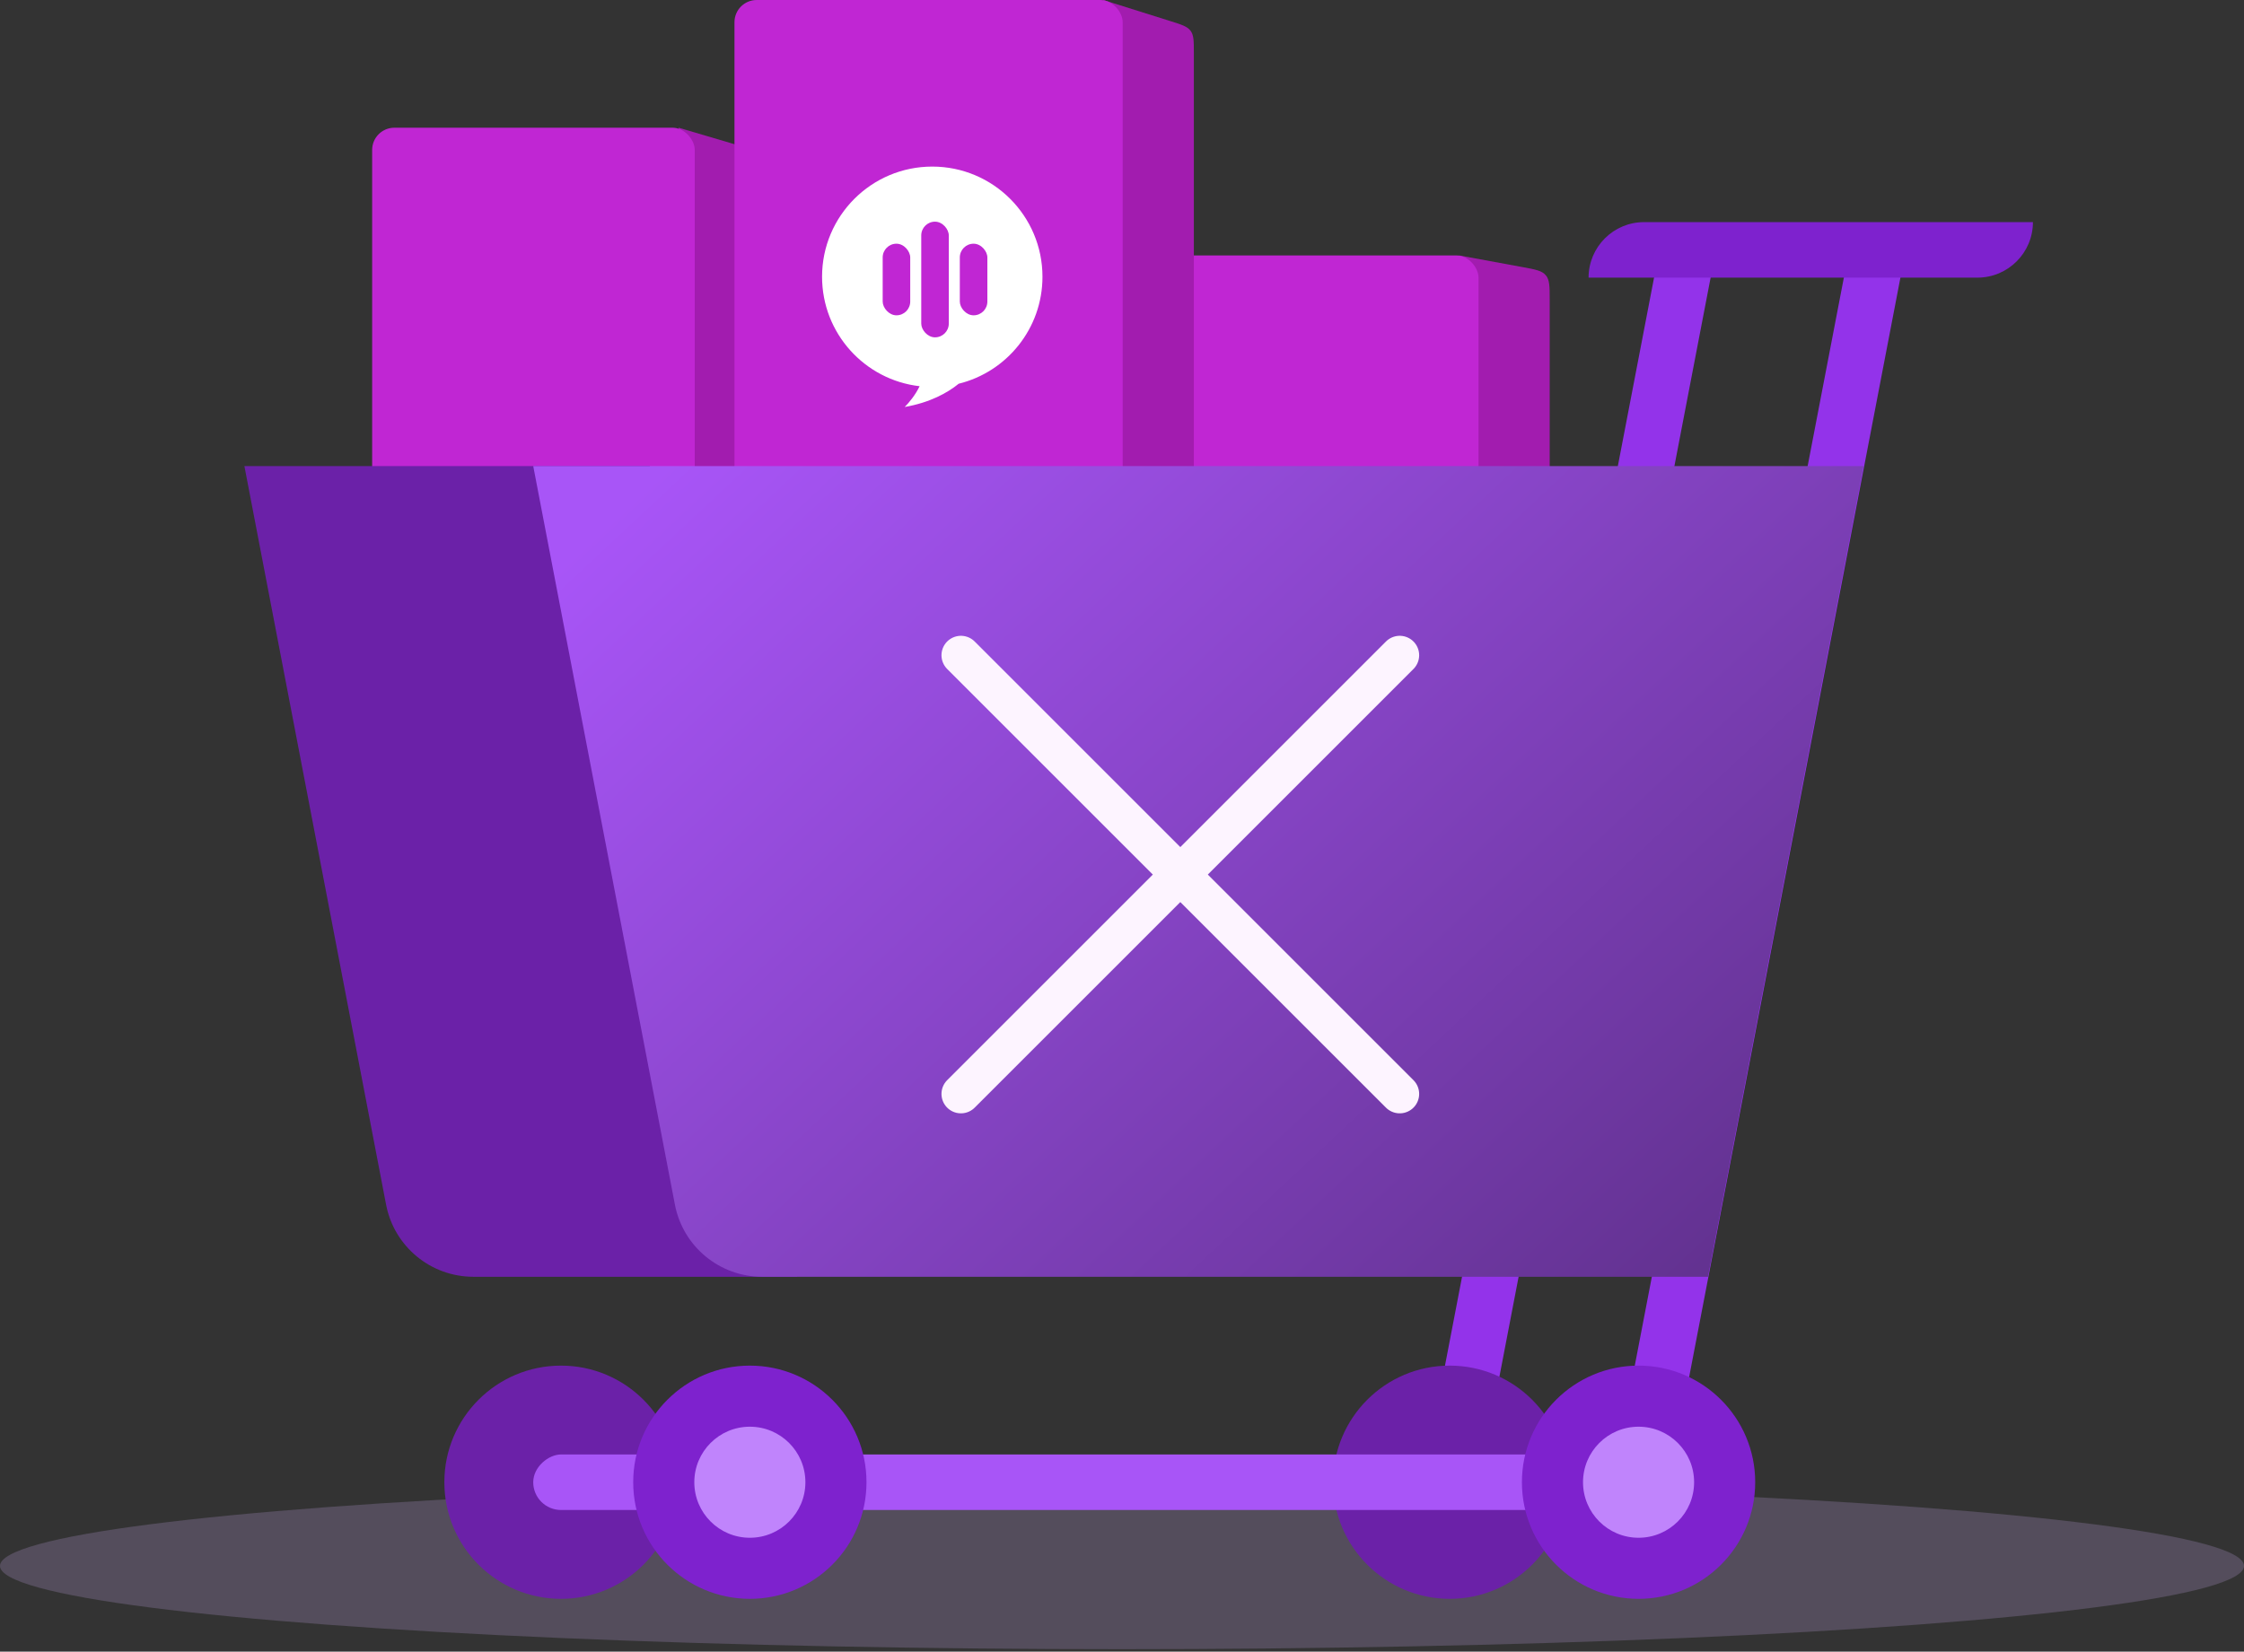 <svg width="436" height="321" viewBox="0 0 436 321" fill="none" xmlns="http://www.w3.org/2000/svg">
<rect x="0" y="0" width="436" height="321" fill="#333333" stroke="none"/>
<path d="M131.852 24.822L141.834 27.769C144.07 28.429 145.188 28.759 145.832 29.621C146.476 30.483 146.476 31.648 146.476 33.979V117.634C146.476 120.687 146.476 122.213 145.528 123.161C144.58 124.109 143.054 124.109 140.001 124.109H131.852V24.822Z" fill="#A21CAF"/>
<rect x="72.308" y="24.822" width="62.678" height="99.287" rx="4.317" fill="#C026D3"/>
<path d="M283.5 49.644L295.796 51.906C298.332 52.372 299.6 52.605 300.35 53.506C301.099 54.406 301.099 55.695 301.099 58.274V117.634C301.099 120.686 301.099 122.212 300.151 123.161C299.203 124.109 297.677 124.109 294.624 124.109H283.5V49.644Z" fill="#A21CAF"/>
<rect x="211.846" y="49.644" width="75.426" height="74.465" rx="4.317" fill="#C026D3"/>
<path d="M214.36 0L227.428 4.111C229.613 4.798 230.705 5.142 231.332 5.997C231.96 6.852 231.96 7.997 231.96 10.288V120.871C231.96 123.924 231.96 125.45 231.011 126.398C230.063 127.347 228.537 127.347 225.484 127.347H214.36V0Z" fill="#A21CAF"/>
<rect x="142.706" width="75.426" height="127.347" rx="4.317" fill="#C026D3"/>
<path fill-rule="evenodd" clip-rule="evenodd" d="M186.269 74.579C195.615 72.279 202.547 63.843 202.547 53.788C202.547 41.962 192.96 32.376 181.135 32.376C169.31 32.376 159.724 41.962 159.724 53.788C159.724 64.782 168.011 73.842 178.68 75.06C177.878 76.717 176.693 78.192 175.784 79.096C180.642 78.259 184.083 76.364 186.269 74.579Z" fill="white"/>
<rect x="178.994" y="43.081" width="5.353" height="22.482" rx="2.676" fill="#C026D3"/>
<rect x="186.488" y="47.364" width="5.353" height="13.918" rx="2.676" fill="#C026D3"/>
<rect x="171.501" y="47.364" width="5.353" height="13.918" rx="2.676" fill="#C026D3"/>
<ellipse opacity="0.2" cx="218" cy="304.337" rx="218" ry="16.188" fill="#D8B4FE"/>
<rect x="322.414" y="48.563" width="10.792" height="244.541" transform="rotate(10.875 322.414 48.563)" fill="#9333EA"/>
<circle cx="281.673" cy="288.074" r="22.663" fill="#6B21A8"/>
<circle cx="108.999" cy="288.074" r="22.663" fill="#6B21A8"/>
<path d="M47.485 90.58H126.268L154.867 248.144H91.974C83.691 248.144 76.575 242.264 75.015 234.129L47.485 90.58Z" fill="#6B21A8"/>
<rect x="359.291" y="48.563" width="10.792" height="244.541" transform="rotate(10.875 359.291 48.563)" fill="#9333EA"/>
<path d="M394.99 43.168C394.99 49.128 390.158 53.96 384.198 53.96L308.654 53.96C308.654 48 313.485 43.168 319.446 43.168L394.99 43.168Z" fill="#7E22CE"/>
<rect x="323.763" y="282.679" width="10.792" height="220.158" rx="5.396" transform="rotate(90 323.763 282.679)" fill="#A855F7"/>
<path d="M103.604 90.58H362.074L331.856 248.144H148.092C139.809 248.144 132.694 242.264 131.134 234.129L103.604 90.58Z" fill="url(#paint0_linear_1846_14578)"/>
<path d="M186.703 212.604L271.96 127.346" stroke="#FDF4FF" stroke-width="7.554" stroke-linecap="round"/>
<path d="M271.96 212.604L186.703 127.346" stroke="#FDF4FF" stroke-width="7.554" stroke-linecap="round"/>
<circle cx="318.366" cy="288.074" r="22.663" fill="#7E22CE"/>
<circle cx="145.693" cy="288.074" r="22.663" fill="#7E22CE"/>
<circle cx="318.366" cy="288.075" r="10.792" fill="#C084FC"/>
<circle cx="145.693" cy="288.075" r="10.792" fill="#C084FC"/>
<defs>
<linearGradient id="paint0_linear_1846_14578" x1="150.009" y1="71.228" x2="321.604" y2="254.693" gradientUnits="userSpaceOnUse">
<stop stop-color="#A855F7"/>
<stop offset="0.465" stop-color="#8845C8"/>
<stop offset="1" stop-color="#633291"/>
</linearGradient>
</defs>
</svg>
